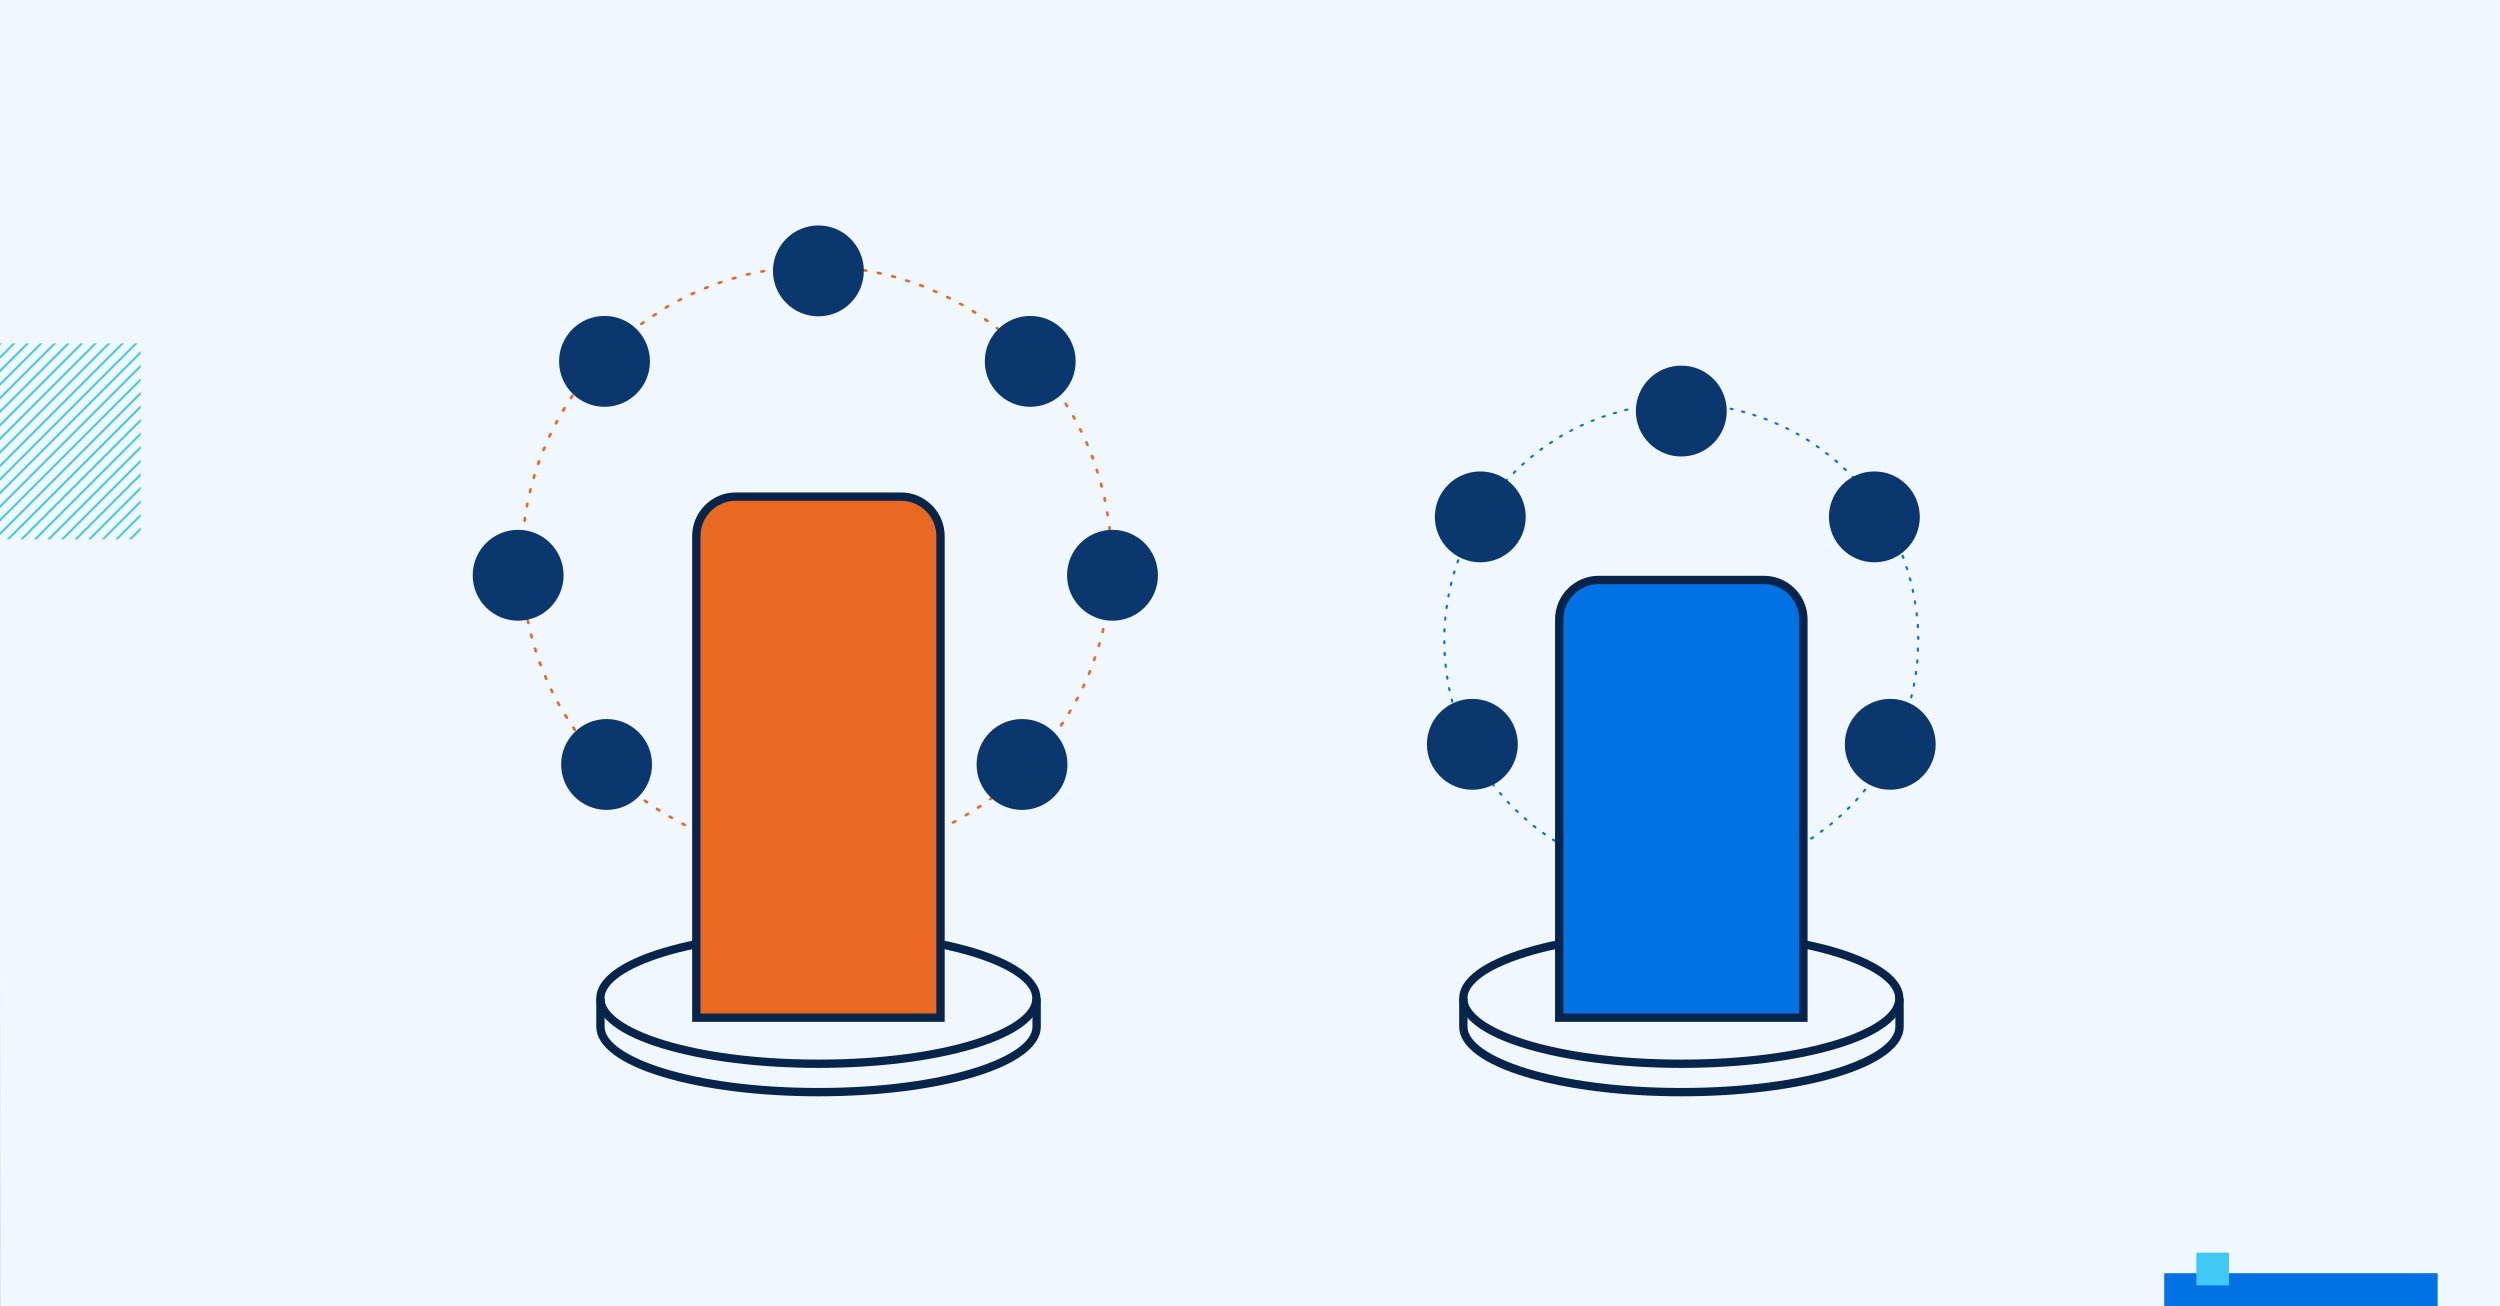 <?xml version="1.0" encoding="UTF-8"?><svg id="a" xmlns="http://www.w3.org/2000/svg" xmlns:xlink="http://www.w3.org/1999/xlink" viewBox="0 0 1200 627"><rect x="0" y="0" width="1200" height="627" fill="#808080" stroke="none"/><defs><clipPath id="b"><rect y="164.83" width="67.52" height="94.04" style="fill:none;"/></clipPath></defs><polygon points="-.05 356.49 -.05 0 1200.05 0 1200.05 270.51 1200.05 356.49 1200.05 627 .08 627 -.05 356.49" style="fill:#f1f7ff;"/><path d="M288.19,479.22v13.63c0,17.36,46.88,31.34,104.64,31.34s104.64-14.06,104.64-31.34v-13.63" style="fill:#f1f7ff;"/><path d="M392.83,526.23c-28.11,0-54.61-3.3-74.57-9.28-20.66-6.18-32.05-14.76-32.05-24.11v-13.63h4.01v13.63c0,14.2,41.25,29.38,102.68,29.38s102.68-15.18,102.68-29.38v-13.63h4.01v13.63c0,9.35-11.39,17.92-32.05,24.11-19.96,5.97-46.45,9.28-74.57,9.28h-.14Z" style="fill:#07254b;"/><path d="M392.83,512.6c-28.11,0-54.61-3.3-74.57-9.28-20.66-6.18-32.05-14.76-32.05-24.11s11.39-17.92,32.05-24.11c19.96-5.97,46.45-9.28,74.57-9.28s54.61,3.3,74.57,9.28c20.66,6.18,32.05,14.76,32.05,24.11s-11.39,17.92-32.05,24.11c-19.96,5.97-46.45,9.28-74.57,9.28ZM392.83,449.84c-61.42,0-102.68,15.18-102.68,29.38s41.25,29.38,102.68,29.38,102.68-15.18,102.68-29.38-41.25-29.38-102.68-29.38h0Z" style="fill:#07254b;"/><path d="M702.38,479.22v13.63c0,17.36,46.88,31.34,104.64,31.34s104.64-14.06,104.64-31.34v-13.63" style="fill:#f1f7ff;"/><path d="M807.02,526.23c-28.11,0-54.61-3.3-74.57-9.28-20.66-6.18-32.05-14.76-32.05-24.11v-13.63h4.01v13.63c0,14.2,41.25,29.38,102.68,29.38s102.68-15.18,102.68-29.38v-13.63h4.01v13.63c0,9.35-11.39,17.92-32.05,24.11-19.96,5.97-46.45,9.28-74.57,9.28h-.14Z" style="fill:#07254b;"/><path d="M807.02,512.6c-28.11,0-54.61-3.3-74.57-9.28-20.66-6.18-32.05-14.76-32.05-24.11s11.39-17.92,32.05-24.11c19.96-5.97,46.45-9.28,74.57-9.28s54.61,3.3,74.57,9.28c20.66,6.18,32.05,14.76,32.05,24.11s-11.39,17.92-32.05,24.11c-19.96,5.97-46.45,9.28-74.57,9.28ZM807.02,449.84c-61.42,0-102.68,15.18-102.68,29.38s41.25,29.38,102.68,29.38,102.68-15.18,102.68-29.38-41.25-29.38-102.68-29.38h0Z" style="fill:#07254b;"/><path d="M335.12,399.53h-.28c-.4-.17-.79-.34-1.19-.51-.34-.17-.45-.51-.34-.85.17-.34.51-.45.85-.34.4.17.79.34,1.19.51.34.11.45.51.34.85-.11.23-.34.4-.57.4h0v-.06ZM451.11,398.51c-.23,0-.45-.11-.57-.4-.17-.34,0-.68.28-.85.4-.17.79-.34,1.13-.57.34-.17.68,0,.85.28s0,.68-.28.85c-.4.17-.79.34-1.19.57h-.28v.11h.06ZM328.72,396.53h-.28c-.4-.17-.79-.4-1.13-.57s-.45-.57-.28-.85.57-.45.85-.28c.4.17.74.4,1.13.57.34.17.45.57.28.85s-.34.34-.57.34h0v-.06ZM457.45,395.4c-.23,0-.45-.11-.57-.34-.17-.28,0-.68.28-.85.4-.17.74-.4,1.13-.57.28-.17.68,0,.85.28s0,.68-.28.85c-.4.23-.74.4-1.13.62h-.28ZM322.49,393.24c-.11,0-.23,0-.28-.11-.4-.23-.74-.45-1.13-.62-.28-.17-.4-.57-.23-.85.17-.28.57-.4.85-.23.34.23.74.45,1.13.62.28.17.4.57.23.85-.11.23-.34.34-.57.34h0ZM463.62,391.94c-.23,0-.45-.11-.57-.34-.17-.28,0-.68.23-.85.4-.23.74-.45,1.08-.68.28-.17.68-.11.85.23.17.28.11.68-.23.85-.4.23-.74.45-1.13.68-.11,0-.23.11-.34.11h.11,0ZM316.44,389.62c-.11,0-.23,0-.34-.11-.34-.23-.74-.45-1.08-.68-.28-.17-.4-.57-.17-.91s.57-.4.91-.17.74.45,1.08.68c.28.17.4.57.23.91-.11.17-.34.28-.57.28h-.06ZM469.56,388.26c-.23,0-.4-.11-.57-.28-.17-.28-.11-.68.17-.91.34-.23.68-.45,1.08-.68.28-.17.68-.11.91.17.17.28.11.68-.17.91-.34.23-.74.45-1.08.74-.11,0-.23.11-.34.11h0v-.06ZM310.55,385.72c-.11,0-.28,0-.34-.11-.34-.23-.68-.51-1.08-.74-.28-.23-.34-.62-.17-.91s.62-.34.91-.17c.34.23.68.51,1.02.74.28.23.34.62.17.91-.11.17-.34.28-.51.28h0ZM475.34,384.24c-.17,0-.4-.11-.51-.28-.23-.28-.17-.68.11-.91.34-.23.68-.51,1.02-.74.28-.23.68-.17.91.11s.17.68-.11.91c-.34.28-.68.51-1.02.74-.11.11-.23.11-.4.11h0v.06ZM304.89,381.53c-.11,0-.28,0-.4-.11-.34-.28-.68-.51-1.02-.79-.28-.23-.34-.62-.11-.91s.62-.34.91-.11c.34.28.68.51,1.02.79.28.23.34.62.11.91-.11.17-.34.23-.51.23h0ZM480.94,379.94c-.17,0-.4,0-.51-.23-.23-.28-.17-.68.11-.91.34-.28.68-.57.96-.79s.68-.17.91.11c.23.28.17.68-.11.91-.34.28-.68.57-1.02.79-.11.11-.28.11-.4.11h.06ZM299.45,377c-.17,0-.28,0-.4-.17-.34-.28-.62-.57-.96-.85-.28-.23-.28-.62-.06-.91s.62-.28.91-.06c.34.28.62.57.96.85.28.23.28.62.06.91-.11.17-.28.23-.51.23h0ZM486.32,375.36c-.17,0-.34-.06-.45-.23-.23-.28-.23-.68,0-.91.34-.28.62-.57.96-.85.28-.23.68-.23.91,0,.23.28.23.68,0,.91-.34.28-.62.57-.96.85-.11.11-.28.17-.45.17h0v.06ZM294.25,372.3c-.17,0-.34-.06-.45-.17-.28-.28-.62-.57-.91-.91-.28-.23-.28-.62,0-.91.23-.28.62-.28.91,0s.62.57.91.91c.28.23.28.62,0,.91s-.28.23-.45.23h0v-.06ZM491.42,370.54c-.17,0-.34-.06-.45-.17-.23-.23-.23-.68,0-.91.28-.28.62-.62.91-.91.23-.23.68-.28.91,0,.23.23.28.68,0,.91-.28.28-.62.62-.91.91s-.28.17-.45.17h0ZM289.26,367.32c-.17,0-.34-.06-.45-.23-.28-.28-.57-.62-.91-.91-.23-.28-.23-.68,0-.91s.68-.23.91,0,.57.62.85.91c.23.28.23.68,0,.91s-.28.17-.45.17h0l.06.06ZM496.34,365.45c-.17,0-.28-.06-.45-.17-.28-.23-.28-.62,0-.91s.57-.62.85-.96c.23-.28.62-.28.91,0,.28.23.28.62,0,.91-.28.34-.57.62-.85.96-.11.11-.28.23-.45.23h0v-.06ZM284.56,362.05c-.17,0-.34-.06-.51-.23-.28-.34-.57-.62-.85-.96-.23-.28-.17-.68.06-.91.28-.23.68-.17.91.06.28.34.57.62.85.96.23.28.23.68-.06.91-.11.11-.28.17-.4.17h0ZM500.93,360.13c-.11,0-.28,0-.4-.17-.28-.23-.28-.62-.11-.91.28-.34.57-.68.79-.96s.62-.34.91-.11.34.62.11.91c-.28.34-.57.68-.79,1.02s-.28.23-.51.23h0ZM280.09,356.62c-.17,0-.4-.06-.51-.23-.28-.34-.51-.68-.79-1.02-.23-.28-.17-.68.11-.91s.68-.17.91.11c.28.34.51.68.79,1.02.23.28.17.68-.11.91-.11.11-.28.11-.4.11h0ZM505.28,354.58c-.11,0-.28,0-.4-.11-.28-.23-.34-.62-.11-.91.28-.34.51-.68.74-1.02.23-.28.62-.34.91-.11s.34.62.11.91c-.28.34-.51.68-.79,1.02-.11.17-.34.28-.51.28h.06v-.06ZM275.9,350.96c-.23,0-.4-.11-.51-.28-.23-.34-.51-.68-.74-1.08-.23-.28-.11-.68.17-.91s.68-.11.91.17c.23.34.51.68.74,1.08.23.28.11.68-.17.91-.11.06-.23.11-.34.11h-.06ZM509.36,348.81c-.11,0-.23,0-.34-.11-.28-.23-.4-.57-.17-.91s.45-.68.68-1.08c.17-.28.57-.4.91-.17s.4.57.17.91-.45.74-.74,1.08c-.11.17-.34.28-.51.28ZM272.05,345.07c-.23,0-.4-.11-.57-.28-.23-.34-.45-.74-.68-1.08-.17-.28-.11-.68.23-.91s.68-.11.91.23.45.74.68,1.08c.17.28.11.68-.23.91-.11.06-.23.11-.34.11h0v-.06ZM513.15,342.86c-.11,0-.23,0-.34-.11-.28-.17-.4-.57-.23-.85.23-.34.45-.74.68-1.08.17-.28.57-.4.85-.23s.4.57.23.85c-.23.34-.45.74-.68,1.13-.11.23-.34.28-.57.28h.06ZM268.43,339.01c-.23,0-.45-.11-.57-.34-.23-.4-.4-.74-.62-1.13-.17-.28-.06-.68.28-.85.28-.17.68-.06.85.28.23.4.4.74.62,1.13.17.28.06.68-.23.85-.11.06-.23.06-.28.06h-.06ZM516.66,336.75c-.11,0-.23,0-.28-.06-.28-.17-.45-.57-.28-.85.23-.4.4-.74.62-1.13.17-.28.57-.45.85-.28s.45.57.28.85c-.17.4-.4.74-.62,1.13-.11.23-.34.34-.57.34h0ZM265.15,332.79c-.23,0-.45-.11-.57-.34-.17-.4-.4-.79-.57-1.13s0-.68.28-.85.68,0,.85.28c.17.4.4.79.57,1.13s0,.68-.28.85c-.11,0-.17.06-.28.06h0ZM519.83,330.46c-.11,0-.17,0-.28-.06-.34-.17-.45-.51-.28-.85.17-.4.34-.79.57-1.13.17-.34.51-.45.85-.28s.45.51.28.85c-.17.4-.34.79-.57,1.19-.11.23-.34.34-.57.34h0v-.06ZM262.2,326.45c-.23,0-.51-.11-.57-.4-.17-.4-.34-.79-.51-1.19-.11-.34,0-.68.34-.85.34-.11.68,0,.85.34.17.4.34.79.51,1.19.11.34,0,.68-.34.85h-.28v.06ZM522.72,324.01h-.23c-.34-.11-.45-.51-.34-.85.17-.4.34-.79.45-1.19.11-.34.51-.51.85-.34.34.11.51.51.34.85-.17.4-.34.79-.51,1.19-.11.23-.34.4-.57.4h0v-.06ZM259.54,319.88c-.28,0-.51-.17-.62-.4-.17-.4-.28-.79-.45-1.19-.11-.34,0-.68.4-.85.34-.11.68,0,.85.4s.28.79.45,1.19c.11.34,0,.68-.4.85h-.23ZM525.21,317.44h-.23c-.34-.11-.51-.51-.4-.85.11-.4.28-.79.45-1.19.11-.34.45-.51.79-.4.34.11.51.51.4.79-.11.4-.28.79-.45,1.19-.11.28-.34.45-.62.45h.06ZM257.22,313.26c-.28,0-.51-.17-.62-.45-.11-.4-.28-.79-.4-1.25-.11-.34.06-.68.45-.79.34-.11.68.06.79.45.11.4.28.79.4,1.19.11.34-.06.68-.4.79h-.23v.06ZM527.42,310.71h-.17c-.34-.11-.51-.45-.45-.79.11-.4.23-.79.34-1.25.11-.34.45-.57.79-.45.34.11.57.45.45.79-.11.4-.23.85-.4,1.25-.11.28-.34.45-.62.45h.06ZM255.24,306.52c-.28,0-.57-.17-.62-.45-.11-.4-.23-.85-.34-1.25-.11-.34.11-.68.45-.79.34-.11.68.11.79.45.11.4.23.85.34,1.25.11.34-.11.68-.45.79h-.17ZM529.29,303.92h-.17c-.34-.06-.57-.45-.45-.79.11-.4.23-.85.28-1.25,0-.34.45-.57.79-.45s.57.45.45.79c-.11.4-.17.85-.28,1.25,0,.28-.34.51-.62.51h0v-.06ZM253.6,299.67c-.28,0-.57-.23-.62-.51-.11-.4-.17-.85-.28-1.25-.06-.34.17-.68.51-.74.34-.06.68.17.74.51.06.4.17.85.28,1.25.06.34-.17.68-.51.74h-.11,0ZM530.82,297.01h-.11c-.34-.06-.57-.4-.51-.74,0-.4.17-.85.23-1.25,0-.34.4-.57.74-.51s.57.4.51.74c0,.45-.17.85-.23,1.25,0,.28-.34.51-.62.51h0ZM252.3,292.76c-.28,0-.57-.23-.62-.57-.06-.45-.11-.85-.23-1.25,0-.34.17-.68.57-.74.34,0,.68.17.74.57.06.4.11.85.23,1.25.06.34-.17.68-.51.74h-.17ZM532,290.05h-.11c-.34,0-.57-.4-.57-.74s.11-.85.17-1.25c0-.34.4-.57.74-.57s.62.34.57.74c0,.45-.11.85-.17,1.25,0,.34-.34.57-.62.57h0ZM251.34,285.74c-.34,0-.62-.23-.62-.57s-.11-.85-.11-1.3.23-.68.57-.68.68.23.68.57.11.85.11,1.25-.23.68-.57.68h-.06v.06ZM532.8,283.08h0c-.34,0-.62-.34-.57-.68,0-.45,0-.85.11-1.25,0-.34.34-.62.68-.57.34,0,.62.34.57.68,0,.45,0,.85-.11,1.3,0,.34-.28.57-.62.57h-.06v-.06ZM250.71,278.72c-.34,0-.62-.28-.62-.62s0-.85-.06-1.3c0-.34.28-.68.62-.68s.68.28.68.62,0,.85.06,1.25c0,.34-.23.68-.62.68h-.06v.06ZM533.25,276.06h0c-.34,0-.62-.28-.62-.68v-1.25c0-.34.28-.62.68-.62s.62.28.62.68v1.3c0,.34-.28.62-.62.62h-.06v-.06ZM250.49,271.7c-.34,0-.62-.28-.62-.62v-1.3c0-.34.28-.62.62-.62h0c.34,0,.62.28.62.62v1.25c0,.34-.28.62-.62.62h0v.06ZM533.42,268.99c-.34,0-.62-.28-.62-.62v-1.25c0-.34.28-.62.62-.62s.62.28.68.62v1.3c0,.34-.28.62-.62.62h-.06v-.06ZM250.54,264.63h0c-.34,0-.62-.28-.62-.68v-1.3c0-.34.34-.62.68-.62s.62.34.62.68v1.25c0,.34-.28.62-.62.62h-.06v.06ZM533.19,261.97c-.34,0-.62-.28-.62-.62v-1.25c0-.34.23-.68.62-.68s.68.23.68.62v1.3c0,.34-.23.68-.62.68h-.06v-.06ZM251,257.61h-.06c-.34,0-.62-.34-.57-.68,0-.45.06-.85.11-1.3,0-.34.34-.62.68-.57.34,0,.62.34.57.68,0,.45-.06.85-.11,1.25,0,.34-.28.57-.62.57h0v.06ZM532.63,254.95c-.34,0-.62-.23-.62-.57s-.11-.85-.11-1.25.23-.68.57-.68.68.23.68.57.11.85.11,1.3-.23.68-.57.68h-.06v-.06ZM251.79,250.59h-.06c-.34,0-.57-.4-.57-.74.06-.45.11-.85.17-1.25,0-.34.4-.57.74-.57s.57.4.57.74c-.06.4-.11.85-.17,1.25,0,.34-.34.57-.62.57h-.06ZM531.66,247.93c-.28,0-.57-.23-.62-.57,0-.4-.11-.85-.23-1.25,0-.34.17-.68.51-.74.34-.06.68.17.74.51,0,.45.11.85.23,1.25,0,.34-.17.68-.51.74h-.11v.06ZM252.92,243.68h-.11c-.34-.06-.57-.4-.51-.74.06-.45.17-.85.23-1.25.06-.34.4-.57.74-.51s.57.4.51.74c-.06.4-.17.85-.23,1.25-.06.28-.34.51-.62.51h0ZM530.42,241.02c-.28,0-.57-.23-.62-.51-.11-.4-.17-.85-.28-1.25,0-.34.11-.68.51-.79.34-.06.68.17.74.51.11.4.17.85.28,1.25,0,.34-.17.68-.51.74h-.11v.06ZM254.39,236.78h-.17c-.34-.06-.57-.45-.45-.79.11-.4.23-.85.28-1.25.06-.34.45-.57.79-.45.34.06.57.45.45.79-.11.4-.23.85-.28,1.25-.06.28-.34.51-.62.51h0v-.06ZM528.83,234.17c-.28,0-.57-.17-.62-.51-.11-.4-.23-.85-.34-1.25-.11-.34.11-.68.45-.79.34-.11.68.11.79.45.11.4.23.85.34,1.25.11.34-.11.68-.45.79h-.17v.06ZM256.2,229.98h-.17c-.34-.11-.51-.45-.45-.79.11-.4.23-.79.34-1.25.11-.34.45-.51.79-.45.34.11.51.45.45.79-.11.4-.23.79-.34,1.25-.06.28-.34.45-.62.45h0ZM526.85,227.38c-.28,0-.51-.17-.62-.45-.11-.4-.28-.79-.4-1.19-.11-.34,0-.68.4-.79.34-.11.68.06.79.4.11.4.28.79.4,1.25.11.34,0,.68-.4.79h-.17ZM258.35,223.25h-.23c-.34-.11-.51-.51-.4-.79.11-.4.28-.79.45-1.19.11-.34.51-.51.85-.4s.51.51.4.79c-.17.4-.28.79-.45,1.19-.11.28-.34.45-.62.45h0v-.06ZM524.59,220.7c-.28,0-.51-.17-.62-.4-.17-.4-.28-.79-.45-1.19-.11-.34,0-.68.4-.85s.68,0,.85.34c.17.4.28.79.45,1.19.11.34,0,.68-.4.79h-.23v.11ZM260.85,216.62h-.23c-.34-.11-.51-.51-.34-.85.17-.4.34-.79.51-1.19.11-.34.51-.51.85-.34.34.11.51.51.34.85-.17.4-.34.79-.51,1.19-.11.23-.34.4-.57.4h-.06v-.06ZM521.98,214.19c-.23,0-.51-.17-.57-.4-.17-.4-.34-.79-.51-1.19-.11-.34,0-.68.34-.85.34-.11.68,0,.85.34.17.4.34.79.51,1.19.11.34,0,.68-.34.85h-.28v.06ZM263.68,210.17c-.11,0-.17,0-.28-.06-.34-.17-.45-.51-.28-.85.17-.4.34-.79.57-1.19.17-.34.57-.45.85-.28s.45.51.28.85c-.17.4-.34.79-.57,1.13-.11.23-.34.34-.57.34h0v.06ZM519.04,207.79c-.23,0-.45-.11-.57-.34-.17-.4-.4-.74-.57-1.13-.17-.34,0-.68.28-.85s.68,0,.85.28c.17.4.4.79.57,1.13s0,.68-.28.85c-.11,0-.17.06-.28.06h0ZM266.85,203.83c-.11,0-.23,0-.28-.06-.28-.17-.45-.57-.28-.85.23-.4.4-.74.62-1.13.17-.34.57-.45.85-.28s.45.57.28.85c-.23.4-.4.74-.62,1.13-.11.23-.34.34-.57.34h0ZM515.81,201.57c-.23,0-.45-.11-.57-.34-.23-.4-.4-.74-.62-1.13-.17-.28,0-.68.23-.85s.68-.06.85.23c.23.4.4.74.62,1.13.17.34,0,.68-.23.85-.11.06-.23.06-.28.06h0v.06ZM270.3,197.72c-.11,0-.23,0-.34-.11-.28-.17-.4-.57-.23-.91.23-.34.45-.74.68-1.08.17-.28.57-.4.91-.23.28.17.4.57.23.91-.23.34-.45.74-.68,1.08-.11.23-.34.34-.57.34h0ZM512.25,195.51c-.23,0-.45-.11-.57-.28-.23-.34-.45-.74-.68-1.08-.17-.28-.11-.68.17-.91.28-.17.68-.11.91.23.23.34.45.74.68,1.08.17.28.11.68-.23.91-.11.06-.23.11-.34.11h.06v-.06ZM274.04,191.72c-.11,0-.23,0-.34-.11-.28-.23-.4-.62-.17-.91.23-.34.45-.74.74-1.08.23-.28.57-.34.91-.17.28.23.34.62.17.91-.23.34-.45.68-.74,1.08-.11.17-.34.28-.51.28h-.06ZM508.4,189.62c-.23,0-.4-.11-.51-.28-.23-.34-.51-.68-.74-1.02-.23-.28-.11-.68.17-.91s.68-.11.91.17c.23.34.51.68.74,1.08.23.28.11.68-.17.91-.11.06-.23.11-.34.11h0l-.06-.06ZM278.11,185.94c-.11,0-.28,0-.4-.11-.28-.23-.34-.62-.11-.91.28-.34.51-.68.79-1.02.23-.28.62-.34.91-.11s.34.62.11.91c-.28.34-.51.68-.79,1.02-.11.17-.34.28-.51.28h0v-.06ZM504.21,183.9c-.17,0-.4-.06-.51-.23-.28-.34-.51-.68-.79-1.02-.23-.28-.17-.68.11-.91.28-.23.68-.17.91.11.28.34.51.68.79,1.02.23.28.17.68-.11.91-.11.11-.28.11-.4.11h0ZM282.41,180.39c-.11,0-.28,0-.4-.17-.28-.23-.28-.62-.11-.91.28-.34.57-.68.85-1.02.23-.28.62-.28.91-.06s.28.62.06.91c-.28.34-.57.68-.79.96-.11.17-.28.23-.51.23h0v.06ZM499.79,178.47c-.17,0-.34-.06-.51-.23-.28-.34-.57-.62-.85-.96-.23-.28-.23-.68,0-.91.28-.23.68-.23.91.06.28.34.57.62.85.96.23.28.17.68,0,.91-.11.11-.28.17-.4.17h0ZM287.06,175.07c-.17,0-.28-.06-.45-.17-.28-.23-.28-.62,0-.91.28-.34.57-.62.85-.96.23-.28.62-.28.91,0s.28.62,0,.91c-.28.34-.57.62-.85.96-.11.11-.28.23-.45.23h0v-.06ZM495.1,173.2c-.17,0-.34-.06-.45-.23-.28-.34-.57-.62-.85-.91-.23-.23-.23-.68,0-.91.28-.23.68-.23.91,0,.28.34.57.62.91.91.23.28.23.68,0,.91-.11.11-.28.17-.45.17h0l-.06.06ZM291.92,169.92c-.17,0-.34-.06-.45-.17-.23-.23-.23-.68,0-.91l.91-.91c.28-.23.68-.23.91,0s.23.68,0,.91l-.91.91c-.11.11-.28.17-.45.17h0ZM490.17,168.17c-.17,0-.34-.06-.45-.17-.28-.28-.62-.57-.91-.91-.28-.23-.28-.62,0-.91.23-.23.68-.28.91,0,.28.28.62.62.91.91.28.23.28.62,0,.91-.11.11-.28.23-.45.23h0v-.06ZM297.02,165.11c-.17,0-.34-.06-.45-.23-.23-.28-.23-.68,0-.91.34-.28.62-.57.96-.85.28-.23.68-.23.91,0,.23.28.23.68,0,.91l-.96.85c-.11.11-.28.17-.45.17h0v.06ZM484.96,163.41c-.17,0-.28,0-.4-.17-.34-.28-.62-.57-.96-.85-.28-.23-.28-.62,0-.91s.62-.28.91-.06c.34.28.68.57.96.85.28.23.28.62,0,.91-.11.17-.28.23-.45.23h-.06ZM302.34,160.47c-.17,0-.34-.06-.51-.23-.23-.28-.17-.68.11-.91.34-.28.68-.57,1.02-.79.28-.23.68-.17.91.11.23.28.17.68-.11.91-.34.28-.68.51-1.02.79-.11.11-.28.17-.4.17h0v-.06ZM479.53,158.88c-.11,0-.28,0-.4-.11-.34-.28-.68-.51-1.02-.79-.28-.23-.34-.62-.11-.91.23-.28.62-.34.91-.11.34.28.68.51,1.02.79.28.23.34.62.11.91-.11.17-.28.23-.51.23h0ZM307.89,156.16c-.23,0-.4-.11-.51-.28-.23-.28-.17-.68.11-.91.34-.23.68-.51,1.02-.74.28-.23.68-.17.91.11s.17.68-.11.91c-.34.23-.68.51-1.02.74-.11.11-.23.11-.4.11h0v.06ZM473.92,154.69c-.11,0-.28,0-.4-.11-.34-.23-.68-.51-1.02-.74-.28-.23-.34-.62-.17-.91.23-.28.62-.34.91-.17.34.23.68.51,1.08.74.28.23.34.62.17.91-.11.17-.34.28-.51.28h-.06ZM313.66,152.15c-.23,0-.4-.11-.51-.28-.23-.28-.11-.68.17-.91.34-.23.74-.45,1.08-.68.28-.17.68-.11.91.17s.11.68-.17.91c-.34.23-.68.45-1.08.68-.11,0-.23.11-.34.11h-.06ZM468.09,150.73c-.11,0-.23,0-.34-.11-.34-.23-.74-.45-1.08-.68-.28-.17-.4-.57-.23-.91s.57-.4.91-.23c.34.23.74.45,1.08.68.28.17.4.57.17.91-.11.17-.34.28-.57.28h.06v.06ZM319.61,148.35c-.23,0-.45-.11-.57-.34-.17-.28-.06-.68.23-.91.34-.23.74-.45,1.13-.68.28-.17.68,0,.85.23s.06.68-.23.91c-.34.23-.74.45-1.08.62-.11,0-.23.11-.34.11h0v.06ZM462.04,147.05c-.11,0-.23,0-.34-.11-.4-.23-.74-.4-1.13-.62-.28-.17-.4-.57-.23-.85s.57-.4.85-.23c.4.23.74.45,1.13.62.28.17.4.57.23.85-.11.23-.34.34-.57.34h.06ZM325.72,144.9c-.23,0-.45-.11-.57-.34-.17-.34,0-.68.28-.85.4-.17.74-.4,1.13-.62.34-.17.68,0,.85.28s0,.68-.28.85c-.4.17-.74.4-1.13.57h-.28v.11ZM455.81,143.71h-.28c-.4-.17-.74-.4-1.13-.57-.34-.17-.45-.57-.28-.85.17-.34.57-.45.85-.28s.79.4,1.13.57.45.57.28.85c-.11.23-.34.34-.57.34h0v-.06ZM332,141.79c-.23,0-.45-.11-.57-.4-.17-.34,0-.68.28-.85.4-.17.79-.34,1.19-.51.34-.17.68,0,.85.34s0,.68-.34.85c-.4.17-.79.34-1.13.51h-.28v.06ZM449.47,140.71h-.28c-.4-.17-.79-.34-1.19-.51-.34-.11-.45-.51-.34-.85s.51-.45.85-.34c.4.17.79.34,1.19.51.34.11.45.51.34.85-.11.23-.34.4-.57.4h0v-.06ZM338.46,138.96c-.28,0-.51-.17-.57-.4-.11-.34,0-.68.34-.85.4-.17.79-.34,1.19-.45.34-.11.68,0,.85.34.11.34,0,.68-.34.85-.4.17-.79.34-1.19.45h-.28v.06ZM442.96,137.99h-.23c-.4-.17-.79-.28-1.19-.45-.34-.11-.51-.51-.4-.85s.51-.51.85-.4c.4.17.79.28,1.19.45.34.11.51.51.4.85-.11.23-.34.4-.62.4h0ZM345.02,136.46c-.28,0-.51-.17-.62-.45-.11-.34,0-.68.4-.79.4-.11.79-.28,1.25-.4.34-.11.68,0,.79.4s0,.68-.4.79c-.4.11-.79.28-1.19.4h-.23v.06ZM436.28,135.62h-.23c-.4-.11-.79-.28-1.25-.4-.34-.11-.51-.45-.4-.79s.45-.51.79-.4c.4.11.85.28,1.25.4.34.11.51.45.4.79-.11.28-.34.45-.62.45h0l.06-.06ZM351.76,134.31c-.28,0-.51-.17-.62-.45-.11-.34.11-.68.45-.79.4-.11.85-.23,1.25-.34.34-.11.68.11.79.45.11.34-.11.68-.45.79-.4.11-.79.23-1.25.34h-.17ZM429.54,133.58h-.17c-.4-.11-.85-.23-1.25-.34-.34-.11-.57-.45-.45-.79s.45-.57.79-.45c.4.11.85.23,1.25.34.34.11.57.45.45.79,0,.28-.34.45-.62.45h0ZM358.55,132.45c-.28,0-.57-.17-.62-.51-.11-.34.11-.68.45-.79.4-.11.85-.17,1.25-.28.34,0,.68.11.79.45s-.11.68-.45.79c-.4.11-.85.17-1.25.28h-.17v.06ZM422.69,131.88h-.11c-.4-.11-.85-.17-1.25-.28-.34,0-.57-.4-.51-.74s.4-.57.74-.51c.4.11.85.17,1.25.28.34,0,.57.4.51.74,0,.28-.34.51-.62.51h0ZM365.46,130.97c-.28,0-.57-.23-.62-.51,0-.34.17-.68.51-.74.4,0,.85-.17,1.25-.23.34,0,.68.17.74.51s-.17.68-.51.74c-.4,0-.85.17-1.25.23h-.11ZM415.79,130.52h-.11c-.4,0-.85-.11-1.25-.23-.34,0-.57-.4-.51-.74s.4-.57.74-.51c.45,0,.85.11,1.25.23.34,0,.57.4.51.74,0,.34-.34.51-.62.51h0ZM372.37,129.84c-.34,0-.57-.23-.62-.57,0-.34.17-.68.57-.74.45,0,.85-.11,1.25-.17.34,0,.68.23.74.57s-.23.68-.57.74c-.45,0-.85.11-1.25.17h-.11ZM408.82,129.5h0c-.45,0-.85-.11-1.25-.17-.34,0-.62-.34-.57-.68s.34-.62.68-.57c.45,0,.85.11,1.3.17.34,0,.62.34.57.74,0,.34-.34.57-.62.57h-.11v-.06ZM379.39,129.05c-.34,0-.62-.23-.62-.57s.23-.68.57-.68.85,0,1.3-.11c.34,0,.68.23.68.57s-.23.68-.57.68-.85,0-1.25.11h-.11ZM401.8,128.82h-1.25c-.34,0-.62-.34-.62-.68s.34-.62.68-.62h1.3c.34,0,.62.34.57.68,0,.34-.28.62-.62.62h-.06ZM386.41,128.6c-.34,0-.62-.28-.62-.62s.28-.68.62-.68h1.3c.34,0,.68.28.68.62s-.28.68-.62.68h-1.36ZM394.73,128.54h-1.25c-.4,0-.62-.28-.62-.62s.28-.62.62-.62h1.3c.34,0,.62.28.62.68s-.28.62-.62.62h0l-.06-.06Z" style="fill:#e96822;"/><path d="M761.31,412.07h-.23c-.32-.14-.64-.27-.96-.41-.27-.14-.36-.41-.27-.68.14-.27.41-.36.68-.27.32.14.64.27.96.41.27.09.36.41.27.68-.09.18-.27.32-.46.32h0v-.05ZM854.56,411.25c-.18,0-.36-.09-.46-.32-.14-.27,0-.55.23-.68.32-.14.64-.27.91-.46.27-.14.55,0,.68.23s0,.55-.23.68c-.32.14-.64.27-.96.46h-.23v.09h.05ZM756.17,409.66h-.23c-.32-.14-.64-.32-.91-.46s-.36-.46-.23-.68.46-.36.68-.23c.32.14.59.32.91.46.27.14.36.46.23.68s-.27.27-.46.27h0v-.05ZM859.65,408.75c-.18,0-.36-.09-.46-.27-.14-.23,0-.55.23-.68.32-.14.59-.32.91-.46.23-.14.55,0,.68.23s0,.55-.23.68c-.32.18-.59.32-.91.5h-.23ZM751.17,407.02c-.09,0-.18,0-.23-.09-.32-.18-.59-.36-.91-.5-.23-.14-.32-.46-.18-.68.14-.23.46-.32.68-.18.27.18.59.36.91.5.23.14.32.46.18.68-.09.18-.27.27-.46.27h0ZM864.61,405.98c-.18,0-.36-.09-.46-.27-.14-.23,0-.55.18-.68.32-.18.59-.36.86-.55.23-.14.55-.09.68.18.14.23.09.55-.18.68-.32.18-.59.36-.91.55-.09,0-.18.09-.27.09h.09,0ZM746.3,404.11c-.09,0-.18,0-.27-.09-.27-.18-.59-.36-.86-.55-.23-.14-.32-.46-.14-.73s.46-.32.73-.14.59.36.86.55c.23.14.32.46.18.73-.09.14-.27.23-.46.23h-.05ZM869.39,403.02c-.18,0-.32-.09-.46-.23-.14-.23-.09-.55.14-.73.27-.18.55-.36.86-.55.23-.14.55-.09.73.14.14.23.09.55-.14.73-.27.18-.59.36-.86.59-.09,0-.18.09-.27.09h0v-.05ZM741.56,400.97c-.09,0-.23,0-.27-.09-.27-.18-.55-.41-.86-.59-.23-.18-.27-.5-.14-.73s.5-.27.73-.14c.27.18.55.41.82.59.23.18.27.5.14.73-.09.14-.27.23-.41.23h0ZM874.03,399.79c-.14,0-.32-.09-.41-.23-.18-.23-.14-.55.09-.73.27-.18.55-.41.82-.59.23-.18.55-.14.73.09s.14.55-.09.73c-.27.23-.55.41-.82.59-.09.09-.18.09-.32.09h0v.05ZM737.01,397.6c-.09,0-.23,0-.32-.09-.27-.23-.55-.41-.82-.64-.23-.18-.27-.5-.09-.73s.5-.27.73-.09c.27.23.55.41.82.64.23.18.27.5.09.73-.09.14-.27.18-.41.18h0ZM878.54,396.33c-.14,0-.32,0-.41-.18-.18-.23-.14-.55.09-.73.27-.23.55-.46.77-.64s.55-.14.73.09c.18.23.14.55-.09.73-.27.23-.55.46-.82.64-.09.09-.23.09-.32.09h.05ZM732.65,393.96c-.14,0-.23,0-.32-.14-.27-.23-.5-.46-.77-.68-.23-.18-.23-.5-.05-.73s.5-.23.73-.05c.27.23.5.46.77.68.23.18.23.5.05.73-.09.14-.23.18-.41.18h0ZM882.86,392.64c-.14,0-.27-.05-.36-.18-.18-.23-.18-.55,0-.73.27-.23.5-.46.77-.68.23-.18.55-.18.73,0,.18.23.18.55,0,.73-.27.23-.5.46-.77.68-.09.09-.23.14-.36.14h0v.05ZM728.46,390.19c-.14,0-.27-.05-.36-.14-.23-.23-.5-.46-.73-.73-.23-.18-.23-.5,0-.73.18-.23.5-.23.73,0s.5.46.73.73c.23.18.23.5,0,.73s-.23.18-.36.18h0v-.05ZM886.96,388.77c-.14,0-.27-.05-.36-.14-.18-.18-.18-.55,0-.73.23-.23.5-.5.73-.73.18-.18.55-.23.73,0,.18.18.23.55,0,.73-.23.23-.5.5-.73.73s-.23.14-.36.14h0ZM724.45,386.18c-.14,0-.27-.05-.36-.18-.23-.23-.46-.5-.73-.73-.18-.23-.18-.55,0-.73s.55-.18.73,0,.46.5.68.73c.18.23.18.55,0,.73s-.23.14-.36.14h0l.05.05ZM890.91,384.68c-.14,0-.23-.05-.36-.14-.23-.18-.23-.5,0-.73s.46-.5.68-.77c.18-.23.5-.23.73,0,.23.18.23.5,0,.73-.23.27-.46.5-.68.77-.09.09-.23.18-.36.18h0v-.05ZM720.68,381.95c-.14,0-.27-.05-.41-.18-.23-.27-.46-.5-.68-.77-.18-.23-.14-.55.05-.73.23-.18.55-.14.73.05.23.27.46.5.68.77.18.23.18.55-.05.73-.09.09-.23.14-.32.14h0ZM894.6,380.4c-.09,0-.23,0-.32-.14-.23-.18-.23-.5-.09-.73.23-.27.46-.55.64-.77s.5-.27.73-.09.27.5.09.73c-.23.27-.46.55-.64.82s-.23.18-.41.18h0ZM717.08,377.58c-.14,0-.32-.05-.41-.18-.23-.27-.41-.55-.64-.82-.18-.23-.14-.55.09-.73s.55-.14.73.09c.23.27.41.55.64.82.18.23.14.55-.09.73-.09.09-.23.09-.32.09h0ZM898.1,375.94c-.09,0-.23,0-.32-.09-.23-.18-.27-.5-.09-.73.23-.27.41-.55.59-.82.18-.23.5-.27.73-.09s.27.5.09.73c-.23.27-.41.55-.64.82-.09.14-.27.23-.41.23h.05v-.05ZM713.72,373.03c-.18,0-.32-.09-.41-.23-.18-.27-.41-.55-.59-.86-.18-.23-.09-.55.14-.73s.55-.09.73.14c.18.27.41.55.59.86.18.23.09.55-.14.73-.09.05-.18.09-.27.09h-.05ZM901.38,371.3c-.09,0-.18,0-.27-.09-.23-.18-.32-.46-.14-.73s.36-.55.55-.86c.14-.23.46-.32.73-.14s.32.46.14.73-.36.59-.59.86c-.09.14-.27.23-.41.23ZM710.62,368.3c-.18,0-.32-.09-.46-.23-.18-.27-.36-.59-.55-.86-.14-.23-.09-.55.18-.73s.55-.09.73.18.36.59.55.86c.14.23.09.55-.18.73-.09.05-.18.09-.27.09h0v-.05ZM904.43,366.52c-.09,0-.18,0-.27-.09-.23-.14-.32-.46-.18-.68.18-.27.36-.59.55-.86.14-.23.46-.32.68-.18s.32.46.18.68c-.18.27-.36.59-.55.91-.09.18-.27.23-.46.23h.05ZM707.71,363.43c-.18,0-.36-.09-.46-.27-.18-.32-.32-.59-.5-.91-.14-.23-.05-.55.23-.68.23-.14.55-.05.68.23.18.32.32.59.5.91.14.23.05.55-.18.68-.09.05-.18.05-.23.05h-.05ZM907.25,361.61c-.09,0-.18,0-.23-.05-.23-.14-.36-.46-.23-.68.18-.32.32-.59.5-.91.14-.23.46-.36.68-.23s.36.46.23.68c-.14.32-.32.59-.5.91-.09.18-.27.27-.46.27h0ZM705.07,358.42c-.18,0-.36-.09-.46-.27-.14-.32-.32-.64-.46-.91s0-.55.23-.68.55,0,.68.23c.14.32.32.64.46.91s0,.55-.23.68c-.09,0-.14.05-.23.05h0ZM909.8,356.56c-.09,0-.14,0-.23-.05-.27-.14-.36-.41-.23-.68.14-.32.27-.64.46-.91.14-.27.41-.36.68-.23s.36.41.23.68c-.14.32-.27.64-.46.96-.09.18-.27.27-.46.27h0v-.05ZM702.7,353.33c-.18,0-.41-.09-.46-.32-.14-.32-.27-.64-.41-.96-.09-.27,0-.55.27-.68.27-.09.55,0,.68.27.14.32.27.64.41.96.09.27,0,.55-.27.68h-.23v.05ZM912.12,351.37h-.18c-.27-.09-.36-.41-.27-.68.14-.32.27-.64.36-.96.09-.27.41-.41.68-.27.27.09.41.41.27.68-.14.32-.27.64-.41.96-.09.18-.27.32-.46.32h0v-.05ZM700.56,348.05c-.23,0-.41-.14-.5-.32-.14-.32-.23-.64-.36-.96-.09-.27,0-.55.32-.68.27-.09.55,0,.68.32s.23.64.36.96c.09.27,0,.55-.32.68h-.18ZM914.12,346.09h-.18c-.27-.09-.41-.41-.32-.68.09-.32.23-.64.36-.96.09-.27.36-.41.64-.32.27.09.41.41.32.64-.09.32-.23.64-.36.96-.09.23-.27.36-.5.36h.05ZM698.7,342.72c-.23,0-.41-.14-.5-.36-.09-.32-.23-.64-.32-1-.09-.27.05-.55.36-.64.27-.09.55.05.64.36.09.32.23.64.32.96.09.27-.05.55-.32.64h-.18v.05ZM915.9,340.68h-.14c-.27-.09-.41-.36-.36-.64.09-.32.18-.64.27-1,.09-.27.36-.46.64-.36.27.09.46.36.36.64-.09.32-.18.68-.32,1-.09.23-.27.36-.5.36h.05ZM697.11,337.31c-.23,0-.46-.14-.5-.36-.09-.32-.18-.68-.27-1-.09-.27.09-.55.36-.64.27-.09.55.09.64.36.09.32.18.68.27,1,.09.27-.09.55-.36.64h-.14ZM917.4,335.21h-.14c-.27-.05-.46-.36-.36-.64.09-.32.18-.68.23-1,0-.27.36-.46.64-.36s.46.36.36.64c-.09.32-.14.68-.23,1,0,.23-.27.41-.5.41h0v-.05ZM695.79,331.8c-.23,0-.46-.18-.5-.41-.09-.32-.14-.68-.23-1-.05-.27.14-.55.41-.59.27-.05.55.14.59.41.05.32.14.68.23,1,.05.27-.14.55-.41.59h-.09,0ZM918.63,329.66h-.09c-.27-.05-.46-.32-.41-.59,0-.32.14-.68.18-1,0-.27.32-.46.59-.41s.46.32.41.59c0,.36-.14.68-.18,1,0,.23-.27.41-.5.41h0ZM694.74,326.25c-.23,0-.46-.18-.5-.46-.05-.36-.09-.68-.18-1,0-.27.14-.55.46-.59.27,0,.55.14.59.46.05.32.09.68.18,1,.05.27-.14.55-.41.59h-.14ZM919.58,324.07h-.09c-.27,0-.46-.32-.46-.59s.09-.68.14-1c0-.27.32-.46.59-.46s.5.27.46.59c0,.36-.09.68-.14,1,0,.27-.27.46-.5.46h0ZM693.97,320.61c-.27,0-.5-.18-.5-.46s-.09-.68-.09-1.05.18-.55.46-.55.55.18.55.46.09.68.09,1-.18.55-.46.55h-.05v.05ZM920.22,318.47h0c-.27,0-.5-.27-.46-.55,0-.36,0-.68.09-1,0-.27.27-.5.55-.46.27,0,.5.27.46.55,0,.36,0,.68-.09,1.05,0,.27-.23.46-.5.46h-.05v-.05ZM693.47,314.96c-.27,0-.5-.23-.5-.5s0-.68-.05-1.05c0-.27.23-.55.5-.55s.55.23.55.5,0,.68.05,1c0,.27-.18.55-.5.55h-.05v.05ZM920.58,312.83h0c-.27,0-.5-.23-.5-.55v-1c0-.27.23-.5.55-.5s.5.23.5.55v1.05c0,.27-.23.5-.5.5h-.05v-.05ZM693.28,309.32c-.27,0-.5-.23-.5-.5v-1.05c0-.27.23-.5.5-.5h0c.27,0,.5.23.5.5v1c0,.27-.23.5-.5.5h0v.05ZM920.72,307.14c-.27,0-.5-.23-.5-.5v-1c0-.27.23-.5.5-.5s.5.23.55.5v1.05c0,.27-.23.5-.5.5h-.05v-.05ZM693.33,303.63h0c-.27,0-.5-.23-.5-.55v-1.05c0-.27.27-.5.55-.5s.5.27.5.55v1c0,.27-.23.5-.5.5h-.05v.05ZM920.54,301.5c-.27,0-.5-.23-.5-.5v-1c0-.27.18-.55.5-.55s.55.18.55.5v1.05c0,.27-.18.55-.5.55h-.05v-.05ZM693.69,297.99h-.05c-.27,0-.5-.27-.46-.55,0-.36.05-.68.09-1.05,0-.27.27-.5.55-.46.27,0,.5.27.46.55,0,.36-.05.68-.09,1,0,.27-.23.46-.5.46h0v.05ZM920.08,295.85c-.27,0-.5-.18-.5-.46s-.09-.68-.09-1,.18-.55.46-.55.55.18.55.46.09.68.09,1.05-.18.55-.46.55h-.05v-.05ZM694.33,292.35h-.05c-.27,0-.46-.32-.46-.59.05-.36.09-.68.14-1,0-.27.32-.46.59-.46s.46.32.46.59c-.05.32-.09.68-.14,1,0,.27-.27.46-.5.46h-.05ZM919.31,290.21c-.23,0-.46-.18-.5-.46,0-.32-.09-.68-.18-1,0-.27.14-.55.41-.59.27-.05.55.14.59.41,0,.36.09.68.18,1,0,.27-.14.55-.41.59h-.09v.05ZM695.24,286.8h-.09c-.27-.05-.46-.32-.41-.59.05-.36.14-.68.18-1,.05-.27.32-.46.59-.41s.46.32.41.59c-.05.32-.14.68-.18,1-.05.23-.27.41-.5.41h0ZM918.31,284.66c-.23,0-.46-.18-.5-.41-.09-.32-.14-.68-.23-1,0-.27.09-.55.41-.64.27-.05.55.14.59.41.09.32.14.68.23,1,0,.27-.14.55-.41.59h-.09v.05ZM696.42,281.25h-.14c-.27-.05-.46-.36-.36-.64.09-.32.18-.68.23-1,.05-.27.36-.46.64-.36.27.05.46.36.36.64-.09.32-.18.68-.23,1-.05.23-.27.41-.5.41h0v-.05ZM917.03,279.15c-.23,0-.46-.14-.5-.41-.09-.32-.18-.68-.27-1-.09-.27.09-.55.36-.64.27-.09.55.09.64.36.09.32.18.68.27,1,.09.27-.09.55-.36.64h-.14v.05ZM697.88,275.78h-.14c-.27-.09-.41-.36-.36-.64.09-.32.18-.64.27-1,.09-.27.36-.41.64-.36.27.09.41.36.36.64-.09.32-.18.64-.27,1-.05.23-.27.36-.5.36h0ZM915.44,273.69c-.23,0-.41-.14-.5-.36-.09-.32-.23-.64-.32-.96-.09-.27,0-.55.32-.64.27-.09.55.05.64.32.09.32.23.64.32,1,.09.27,0,.55-.32.64h-.14ZM699.61,270.37h-.18c-.27-.09-.41-.41-.32-.64.09-.32.23-.64.36-.96.09-.27.41-.41.68-.32s.41.41.32.64c-.14.32-.23.64-.36.96-.09.23-.27.36-.5.36h0v-.05ZM913.62,268.32c-.23,0-.41-.14-.5-.32-.14-.32-.23-.64-.36-.96-.09-.27,0-.55.32-.68s.55,0,.68.27c.14.32.23.64.36.96.09.27,0,.55-.32.64h-.18v.09ZM701.61,265.05h-.18c-.27-.09-.41-.41-.27-.68.14-.32.27-.64.41-.96.09-.27.41-.41.68-.27.27.09.41.41.27.68-.14.32-.27.64-.41.96-.09.18-.27.32-.46.32h-.05v-.05ZM911.53,263.09c-.18,0-.41-.14-.46-.32-.14-.32-.27-.64-.41-.96-.09-.27,0-.55.27-.68.27-.09.55,0,.68.27.14.32.27.64.41.96.09.27,0,.55-.27.68h-.23v.05ZM703.89,259.86c-.09,0-.14,0-.23-.05-.27-.14-.36-.41-.23-.68.14-.32.27-.64.46-.96.14-.27.46-.36.68-.23s.36.41.23.68c-.14.32-.27.64-.46.91-.09.18-.27.27-.46.27h0v.05ZM909.16,257.95c-.18,0-.36-.09-.46-.27-.14-.32-.32-.59-.46-.91-.14-.27,0-.55.23-.68s.55,0,.68.23c.14.32.32.64.46.91s0,.55-.23.68c-.09,0-.14.05-.23.05h0ZM706.43,254.76c-.09,0-.18,0-.23-.05-.23-.14-.36-.46-.23-.68.18-.32.32-.59.5-.91.14-.27.46-.36.68-.23s.36.46.23.68c-.18.32-.32.59-.5.91-.09.18-.27.27-.46.27h0ZM906.57,252.94c-.18,0-.36-.09-.46-.27-.18-.32-.32-.59-.5-.91-.14-.23,0-.55.18-.68s.55-.05.68.18c.18.32.32.59.5.91.14.27,0,.55-.18.68-.09.05-.18.05-.23.05h0v.05ZM709.21,249.85c-.09,0-.18,0-.27-.09-.23-.14-.32-.46-.18-.73.18-.27.36-.59.55-.86.14-.23.46-.32.73-.18.23.14.32.46.18.73-.18.27-.36.59-.55.86-.09.18-.27.27-.46.27h0ZM903.7,248.07c-.18,0-.36-.09-.46-.23-.18-.27-.36-.59-.55-.86-.14-.23-.09-.55.14-.73.23-.14.55-.09.73.18.18.27.36.59.55.86.14.23.09.55-.18.73-.09.05-.18.09-.27.09h.05v-.05ZM712.21,245.02c-.09,0-.18,0-.27-.09-.23-.18-.32-.5-.14-.73.18-.27.36-.59.59-.86.18-.23.46-.27.73-.14.23.18.27.5.14.73-.18.27-.36.55-.59.86-.09.14-.27.23-.41.23h-.05ZM900.61,243.34c-.18,0-.32-.09-.41-.23-.18-.27-.41-.55-.59-.82-.18-.23-.09-.55.14-.73s.55-.09.73.14c.18.27.41.55.59.86.18.23.09.55-.14.73-.09.05-.18.09-.27.09h0l-.05-.05ZM715.49,240.38c-.09,0-.23,0-.32-.09-.23-.18-.27-.5-.09-.73.23-.27.41-.55.64-.82.18-.23.5-.27.73-.09s.27.5.09.73c-.23.27-.41.55-.64.82-.09.14-.27.23-.41.23h0v-.05ZM897.24,238.74c-.14,0-.32-.05-.41-.18-.23-.27-.41-.55-.64-.82-.18-.23-.14-.55.09-.73.23-.18.55-.14.73.09.23.27.41.55.64.82.18.23.14.55-.09.73-.09.09-.23.09-.32.09h0ZM718.95,235.92c-.09,0-.23,0-.32-.14-.23-.18-.23-.5-.09-.73.23-.27.46-.55.68-.82.18-.23.5-.23.73-.05s.23.5.05.73c-.23.27-.46.55-.64.77-.09.14-.23.18-.41.18h0v.05ZM893.69,234.37c-.14,0-.27-.05-.41-.18-.23-.27-.46-.5-.68-.77-.18-.23-.18-.55,0-.73.23-.18.55-.18.73.05.23.27.46.5.68.77.18.23.14.55,0,.73-.09.09-.23.14-.32.14h0ZM722.68,231.64c-.14,0-.23-.05-.36-.14-.23-.18-.23-.5,0-.73.23-.27.46-.5.68-.77.18-.23.5-.23.73,0s.23.5,0,.73c-.23.27-.46.5-.68.77-.09.09-.23.18-.36.18h0v-.05ZM889.91,230.14c-.14,0-.27-.05-.36-.18-.23-.27-.46-.5-.68-.73-.18-.18-.18-.55,0-.73.23-.18.55-.18.73,0,.23.27.46.5.73.73.18.23.18.55,0,.73-.09.09-.23.14-.36.14h0l-.05.05ZM726.59,227.5c-.14,0-.27-.05-.36-.14-.18-.18-.18-.55,0-.73l.73-.73c.23-.18.55-.18.73,0s.18.55,0,.73l-.73.73c-.09.09-.23.14-.36.14h0ZM885.95,226.09c-.14,0-.27-.05-.36-.14-.23-.23-.5-.46-.73-.73-.23-.18-.23-.5,0-.73.18-.18.55-.23.73,0,.23.23.5.5.73.73.23.18.23.5,0,.73-.09.09-.23.18-.36.18h0v-.05ZM730.69,223.64c-.14,0-.27-.05-.36-.18-.18-.23-.18-.55,0-.73.27-.23.5-.46.77-.68.23-.18.55-.18.73,0,.18.23.18.55,0,.73l-.77.68c-.09.09-.23.14-.36.14h0v.05ZM881.77,222.27c-.14,0-.23,0-.32-.14-.27-.23-.5-.46-.77-.68-.23-.18-.23-.5,0-.73s.5-.23.73-.05c.27.23.55.46.77.68.23.18.23.5,0,.73-.09.14-.23.18-.36.18h-.05ZM734.97,219.9c-.14,0-.27-.05-.41-.18-.18-.23-.14-.55.09-.73.27-.23.55-.46.82-.64.23-.18.55-.14.73.09.18.23.14.55-.09.73-.27.23-.55.41-.82.64-.09.09-.23.14-.32.14h0v-.05ZM877.4,218.63c-.09,0-.23,0-.32-.09-.27-.23-.55-.41-.82-.64-.23-.18-.27-.5-.09-.73.18-.23.5-.27.73-.09.27.23.55.41.82.64.23.18.27.5.09.73-.09.14-.23.18-.41.18h0ZM739.43,216.45c-.18,0-.32-.09-.41-.23-.18-.23-.14-.55.09-.73.27-.18.55-.41.82-.59.23-.18.55-.14.73.09s.14.55-.09.73c-.27.18-.55.41-.82.59-.09.09-.18.09-.32.09h0v.05ZM872.89,215.26c-.09,0-.23,0-.32-.09-.27-.18-.55-.41-.82-.59-.23-.18-.27-.5-.14-.73.18-.23.5-.27.73-.14.27.18.55.41.86.59.23.18.27.5.14.73-.09.14-.27.23-.41.23h-.05ZM744.07,213.21c-.18,0-.32-.09-.41-.23-.18-.23-.09-.55.14-.73.27-.18.59-.36.86-.55.23-.14.55-.09.73.14s.09.55-.14.73c-.27.18-.55.36-.86.55-.09,0-.18.09-.27.09h-.05ZM868.21,212.08c-.09,0-.18,0-.27-.09-.27-.18-.59-.36-.86-.55-.23-.14-.32-.46-.18-.73s.46-.32.73-.18c.27.18.59.36.86.55.23.14.32.46.14.73-.09.14-.27.23-.46.23h.05v.05ZM748.85,210.17c-.18,0-.36-.09-.46-.27-.14-.23-.05-.55.18-.73.27-.18.59-.36.91-.55.23-.14.55,0,.68.18s.05.55-.18.73c-.27.18-.59.36-.86.5-.09,0-.18.09-.27.09h0v.05ZM863.34,209.12c-.09,0-.18,0-.27-.09-.32-.18-.59-.32-.91-.5-.23-.14-.32-.46-.18-.68s.46-.32.68-.18c.32.18.59.36.91.5.23.14.32.46.18.68-.09.18-.27.27-.46.27h.05ZM753.76,207.39c-.18,0-.36-.09-.46-.27-.14-.27,0-.55.23-.68.32-.14.59-.32.91-.5.27-.14.55,0,.68.23s0,.55-.23.68c-.32.14-.59.32-.91.46h-.23v.09ZM858.33,206.43h-.23c-.32-.14-.59-.32-.91-.46-.27-.14-.36-.46-.23-.68.14-.27.46-.36.68-.23s.64.32.91.46.36.46.23.68c-.09.18-.27.27-.46.27h0v-.05ZM758.81,204.89c-.18,0-.36-.09-.46-.32-.14-.27,0-.55.23-.68.32-.14.64-.27.96-.41.27-.14.55,0,.68.27s0,.55-.27.68c-.32.14-.64.27-.91.41h-.23v.05ZM853.24,204.02h-.23c-.32-.14-.64-.27-.96-.41-.27-.09-.36-.41-.27-.68s.41-.36.68-.27c.32.14.64.27.96.41.27.09.36.41.27.68-.09.18-.27.32-.46.32h0v-.05ZM764,202.61c-.23,0-.41-.14-.46-.32-.09-.27,0-.55.27-.68.32-.14.64-.27.96-.36.27-.09.55,0,.68.27.09.27,0,.55-.27.68-.32.14-.64.27-.96.36h-.23v.05ZM848,201.84h-.18c-.32-.14-.64-.23-.96-.36-.27-.09-.41-.41-.32-.68s.41-.41.68-.32c.32.14.64.23.96.36.27.09.41.41.32.68-.09.18-.27.32-.5.32h0ZM769.28,200.61c-.23,0-.41-.14-.5-.36-.09-.27,0-.55.32-.64.32-.09.64-.23,1-.32.27-.09.55,0,.64.32s0,.55-.32.64c-.32.09-.64.23-.96.32h-.18v.05ZM842.63,199.93h-.18c-.32-.09-.64-.23-1-.32-.27-.09-.41-.36-.32-.64s.36-.41.64-.32c.32.09.68.23,1,.32.27.09.41.36.32.64-.09.23-.27.36-.5.36h0l.05-.05ZM774.69,198.88c-.23,0-.41-.14-.5-.36-.09-.27.09-.55.36-.64.32-.09.68-.18,1-.27.27-.09.55.09.64.36.09.27-.09.55-.36.64-.32.09-.64.18-1,.27h-.14ZM837.22,198.29h-.14c-.32-.09-.68-.18-1-.27-.27-.09-.46-.36-.36-.64s.36-.46.64-.36c.32.09.68.18,1,.27.27.09.46.36.36.64,0,.23-.27.36-.5.36h0ZM780.15,197.38c-.23,0-.46-.14-.5-.41-.09-.27.09-.55.36-.64.32-.09.68-.14,1-.23.27,0,.55.09.64.36s-.09.55-.36.64c-.32.09-.68.14-1,.23h-.14v.05ZM831.71,196.92h-.09c-.32-.09-.68-.14-1-.23-.27,0-.46-.32-.41-.59s.32-.46.59-.41c.32.09.68.14,1,.23.27,0,.46.32.41.59,0,.23-.27.41-.5.41h0ZM785.71,196.2c-.23,0-.46-.18-.5-.41,0-.27.14-.55.41-.59.32,0,.68-.14,1-.18.27,0,.55.14.59.41s-.14.55-.41.59c-.32,0-.68.14-1,.18h-.09ZM826.16,195.83h-.09c-.32,0-.68-.09-1-.18-.27,0-.46-.32-.41-.59s.32-.46.59-.41c.36,0,.68.09,1,.18.27,0,.46.32.41.59,0,.27-.27.41-.5.41h0ZM791.26,195.29c-.27,0-.46-.18-.5-.46,0-.27.14-.55.46-.59.36,0,.68-.09,1-.14.27,0,.55.18.59.46s-.18.55-.46.59c-.36,0-.68.09-1,.14h-.09ZM820.56,195.01h0c-.36,0-.68-.09-1-.14-.27,0-.5-.27-.46-.55s.27-.5.55-.46c.36,0,.68.09,1.05.14.27,0,.5.27.46.59,0,.27-.27.46-.5.46h-.09v-.05ZM796.9,194.65c-.27,0-.5-.18-.5-.46s.18-.55.46-.55.68,0,1.05-.09c.27,0,.55.18.55.46s-.18.55-.46.55-.68,0-1,.09h-.09ZM814.92,194.47h-1c-.27,0-.5-.27-.5-.55s.27-.5.55-.5h1.05c.27,0,.5.27.46.55,0,.27-.23.5-.5.5h-.05ZM802.54,194.28c-.27,0-.5-.23-.5-.5s.23-.55.5-.55h1.05c.27,0,.55.23.55.5s-.23.55-.5.55h-1.09ZM809.23,194.24h-1c-.32,0-.5-.23-.5-.5s.23-.5.5-.5h1.05c.27,0,.5.23.5.55s-.23.5-.5.5h0l-.05-.05Z" style="fill:#0072e3;"/><path d="M353.2,238.37h79.27c10.47,0,18.98,8.5,18.98,18.98v231.15h-117.22v-231.15c0-10.47,8.5-18.98,18.98-18.98Z" style="fill:#e96822; stroke:#07254b; stroke-miterlimit:10; stroke-width:4px;"/><path d="M767.39,278.37h79.27c10.47,0,18.98,8.5,18.98,18.98v191.15h-117.22v-191.15c0-10.47,8.5-18.98,18.98-18.98Z" style="fill:#0072e3; stroke:#07254b; stroke-miterlimit:10; stroke-width:4px;"/><circle cx="392.83" cy="130.03" r="21.81" style="fill:#0a376d;"/><circle cx="807.02" cy="197.31" r="21.81" style="fill:#0a376d;"/><circle cx="899.7" cy="248.1" r="21.81" style="fill:#0a376d;"/><circle cx="710.54" cy="248.1" r="21.81" style="fill:#0a376d;"/><circle cx="907.32" cy="357.27" r="21.81" style="fill:#0a376d;"/><circle cx="706.73" cy="357.27" r="21.81" style="fill:#0a376d;"/><circle cx="494.51" cy="173.46" r="21.81" style="fill:#0a376d;"/><circle cx="290.17" cy="173.46" r="21.81" style="fill:#0a376d;"/><circle cx="534" cy="276.13" r="21.81" style="fill:#0a376d;"/><circle cx="248.71" cy="276.13" r="21.81" style="fill:#0a376d;"/><circle cx="490.57" cy="366.95" r="21.81" style="fill:#0a376d;"/><circle cx="291.16" cy="366.95" r="21.81" style="fill:#0a376d;"/><g style="clip-path:url(#b);"><path d="M29.91,265.37l113.57-113.57" style="fill:none; stroke:#40c8f6;"/><path d="M55.95,265.37l113.57-113.57" style="fill:none; stroke:#40c8f6;"/><path d="M3.87,265.37l113.57-113.57" style="fill:none; stroke:#40c8f6;"/><path d="M23.4,265.37l113.57-113.57" style="fill:none; stroke:#40c8f6;"/><path d="M49.44,265.37l113.57-113.57" style="fill:none; stroke:#40c8f6;"/><path d="M-2.64,265.37l113.57-113.57" style="fill:none; stroke:#40c8f6;"/><path d="M16.89,265.37l113.57-113.57" style="fill:none; stroke:#40c8f6;"/><path d="M42.93,265.37l113.57-113.57" style="fill:none; stroke:#40c8f6;"/><path d="M-9.15,265.37l113.57-113.57" style="fill:none; stroke:#40c8f6;"/><path d="M62.46,265.37l113.57-113.57" style="fill:none; stroke:#40c8f6;"/><path d="M10.38,265.37l113.57-113.57" style="fill:none; stroke:#40c8f6;"/><path d="M36.42,265.37l113.57-113.57" style="fill:none; stroke:#40c8f6;"/><path d="M-15.66,265.37l113.57-113.57" style="fill:none; stroke:#40c8f6;"/><path d="M-22.17,265.37l113.57-113.57" style="fill:none; stroke:#40c8f6;"/><path d="M-28.69,265.37l113.57-113.57" style="fill:none; stroke:#40c8f6;"/><path d="M-35.2,265.37l113.57-113.57" style="fill:none; stroke:#40c8f6;"/><path d="M-41.71,265.37l113.57-113.57" style="fill:none; stroke:#40c8f6;"/><path d="M-93.79,265.37L19.78,151.81" style="fill:none; stroke:#40c8f6;"/><path d="M-67.75,265.37l113.57-113.57" style="fill:none; stroke:#40c8f6;"/><path d="M-48.22,265.37l113.57-113.57" style="fill:none; stroke:#40c8f6;"/><path d="M-100.3,265.37L13.27,151.81" style="fill:none; stroke:#40c8f6;"/><path d="M-74.26,265.37l113.57-113.57" style="fill:none; stroke:#40c8f6;"/><path d="M-54.73,265.37l113.57-113.57" style="fill:none; stroke:#40c8f6;"/><path d="M-106.81,265.37L6.76,151.81" style="fill:none; stroke:#40c8f6;"/><path d="M-80.77,265.37l113.57-113.57" style="fill:none; stroke:#40c8f6;"/><path d="M-61.24,265.37l113.57-113.57" style="fill:none; stroke:#40c8f6;"/><path d="M-113.32,265.37L.25,151.81" style="fill:none; stroke:#40c8f6;"/><path d="M-87.28,265.37L26.29,151.81" style="fill:none; stroke:#40c8f6;"/></g><rect x="1038.84" y="611.14" width="131.23" height="15.86" style="fill:#0072e3;"/><rect x="1054.25" y="601.27" width="15.69" height="15.69" style="fill:#40c8f6;"/></svg>